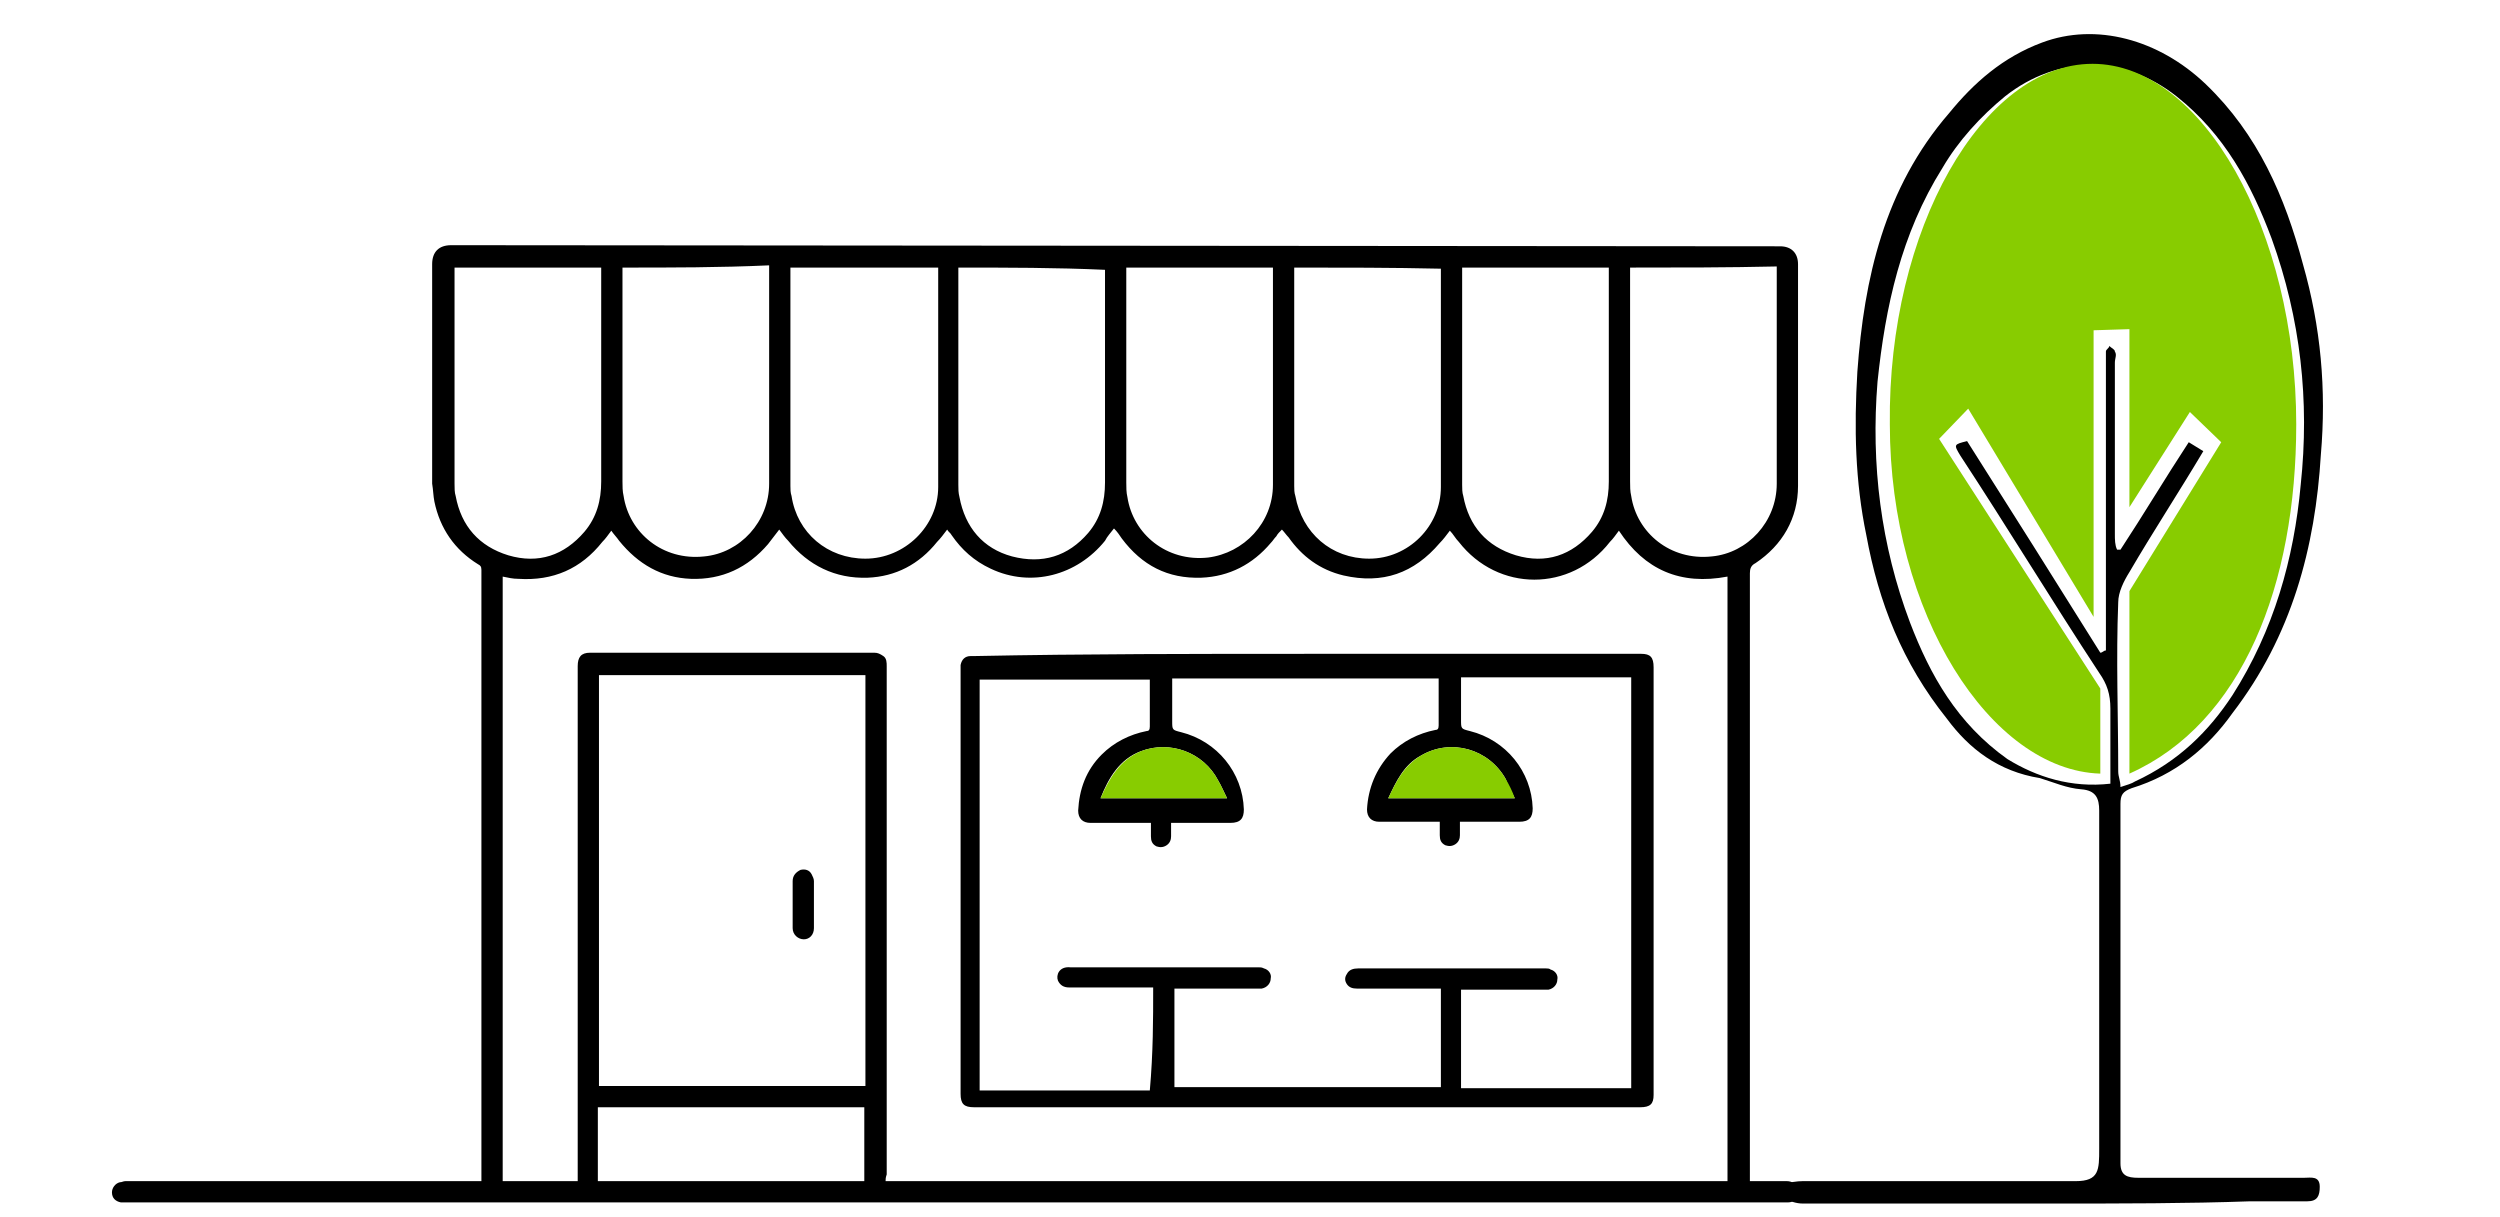 <svg enable-background="new -185 366.2 223.3 108.7" viewBox="-185 366.2 223.3 108.7" xmlns="http://www.w3.org/2000/svg"><path d="m-123.3 829c0-.4.1-.7.1-1 0-12.8 0-25.7 0-38.5 0-1.1 0-1.1-1.3-1.1-11.4 0-22.9 0-34.3 0-1.7 0-1.7 0-1.7-1.6 0-10.2 0-20.4 0-30.6 0-1.4.2-1.6 1.7-1.6h21c.8 0 1.1-.2 1-.9-.1-.9-.1-1.9 0-2.8 0-.7-.2-.9-1-.9-7 0-14 0-21.1 0-.3 0-.6.1-.8 0-.3-.2-.8-.6-.8-.9 0-.2.5-.6.9-.7.2-.1.6 0 .9 0h22c1.4 0 1.5.1 1.5 1.3v5.5c0 1.1-.2 1.2-1.4 1.2-7 0-14 0-21 0-1.3 0-1.3 0-1.3 1.2v15.3c0 1.1 0 1.1 1.2 1.1h34 1.1c.6 0 1.1.3 1 .8 0 .6-.4.8-1.1.8-1.5 0-3 0-4.6 0-1.2 0-1.2 0-1.2 1v9.1c0 .7.2 1 1 1h4.6c1.1 0 1.3.1 1.3 1.2v27 17.8c0 1.8-1.2 3.3-3.1 3.8-.4.1-.7.1-1.1.1-4.6 0-9.1 0-13.7 0-2.4 0-4.3-1.8-4.3-4.1s1.8-4.1 4.2-4.1c1 0 1.6-.2 2.1-1 2.5-3.3 7.3-3.2 9.7.1.5.7 1 .9 1.8.9 1 .1 1.8.4 2.7.6zm-9.3 5.9h6.7c1.3 0 2.1-.7 2.6-1.7.4-.8.2-1.4-.3-2.1-.8-.9-2.1-1.2-3.3-.7-1 .4-1.3.3-1.6-.6-.1-.2-.1-.4-.2-.5-.7-1.4-1.8-2.3-3.5-2.4-1.6-.1-2.8.5-3.7 1.7-.3.4-.5.9-.7 1.4-.4.8-.7.9-1.5.6-.3-.1-.6-.2-.9-.3-1.5-.1-2.7.8-2.9 2.2-.1 1.3 1 2.5 2.6 2.5 2.2-.1 4.4-.1 6.7-.1zm-16-53.7v4.8c0 .6.2.8.9.8h6.8c.6 0 .8-.2.8-.7 0-3.2 0-6.4 0-9.7 0-.5-.2-.7-.8-.7-2.3 0-4.6 0-6.9 0-.7 0-.8.2-.8.8zm18.6-5.4c-2.9 0-5.6 0-8.3 0 0 .1-.1.2-.1.3v10c0 .6.3.6.8.6h6.7c.8 0 .9-.3.9-.9 0-3 0-6 0-9 0-.2 0-.6 0-1zm-28.6 0v10.5c0 .6.5.6.9.6h6.6c.7 0 .9-.2.9-.9 0-3.1 0-6.3 0-9.4 0-.3 0-.5 0-.8-2.9 0-5.6 0-8.4 0z"/><path d="m-221.4 787.7c0-14.8 0-29.6 0-44.5 0-1.3.2-1.5 1.6-1.5h52.7c1.5 0 1.6.1 1.6 1.5v83.9c0 1.3 0 1.3 1.4 1.3h13.7c1.6 0 1.6 0 1.6 1.4v5.6c0 .3-.1.7-.3.9s-.7.2-.9.1-.4-.5-.4-.8c0-1.5-.1-3.1 0-4.6 0-.7-.2-1-1-.9-4.8 0-9.5 0-14.3 0-1.4 0-1.6-.2-1.6-1.4 0-27.9 0-55.8 0-83.6 0-.2 0-.5 0-.7 0-1 0-1-1.2-1-14.8 0-29.5 0-44.3 0-2 0-4 0-6.1 0-.6 0-.9.2-.9.8v.9 86.6.8c.1.6-.1.8-.9.8s-.8-.3-.8-.9c.1-14.9.1-29.8.1-44.7z"/><path d="m-193.5 782c-5.4 0-10.8 0-16.2 0-1.3 0-1.4-.1-1.4-1.3 0-8.2 0-16.4 0-24.7 0-1.2.2-1.4 1.6-1.4h21.9 10.3c1.4 0 1.6.2 1.6 1.5v24.4c0 1.3-.1 1.4-1.6 1.4-5.5.1-10.9.1-16.2.1zm6-10.4c0-2.6 0-5.3 0-7.9 0-.7-.2-.9-1-.9-3.3 0-6.6 0-9.9 0-.7 0-.9.2-.9.8v16c0 .6.2.8.9.8h10c.7 0 1-.2 1-.9-.1-2.7-.1-5.3-.1-7.9zm-5.9-10.7h14.6c1.5 0 1.5 0 1.5-1.4 0-.7 0-1.4 0-2.2 0-1.1 0-1.1-1.2-1.1-8.3 0-16.7 0-25 0-1.7 0-3.3 0-5 0-.7 0-1.1.2-1 .9.1.9.1 1.9 0 2.8-.1.8.3 1 1.2 1zm-16.2 10.7v7.9c0 .6.1.9.9.9h6.8c.6 0 .9-.2.9-.8 0-5.3 0-10.7 0-16 0-.6-.3-.8-.9-.8-2.2 0-4.4 0-6.7 0-.7 0-.9.2-.9.8 0 2.6-.1 5.3-.1 8zm32.1 8.7c0-.2.1-.3.1-.4 0-5.5 0-11 0-16.4 0-.6-.2-.7-.8-.7-2.2 0-4.4 0-6.7 0-.8 0-1 .2-1 .9v15.8c0 .3 0 .5.1.8z"/><path d="m-258.6 833.2c0-.3 0-.6 0-.9 0-13 0-26 0-38.9 0-1.4.3-1.6 1.8-1.6h3.4c.6 0 .8-.1.8-.7 0-2.9 0-5.8 0-8.7 0-.5-.2-.7-.8-.7-1.3 0-2.5 0-3.8 0-.3 0-.7-.1-.9-.2s-.3-.4-.3-.6c.1-.2.3-.4.6-.5.2-.1.5 0 .8 0h29.8c1.2 0 1.2 0 1.2-1 0-4.6 0-9.2 0-13.8 0-1 0-1-1.2-1-6 0-12 0-18 0-1.4 0-1.4 0-1.4-1.2 0-1.5 0-3.1 0-4.6 0-.7.2-1 1-1h19.8c.5 0 1 .1 1 .6 0 .6-.5.6-1 .6-6.1 0-12.2 0-18.3 0-1.3 0-1.3 0-1.3 1.2v2.1c0 1.1 0 1.1 1.2 1.1h17.7c1.7 0 1.7.1 1.7 1.6v27c0 1.2-.1 1.4-1.5 1.4-9.9 0-19.8 0-29.8 0-1.2 0-1.2 0-1.2 1 0 8.2 0 16.3-.1 24.5 0 4.5-.1 9-.1 13.6.1.7-.3.9-1.1.7zm25-41.4h7.2c.2 0 .4-.5.5-.7 0-2.8 0-5.6 0-8.5 0-.6-.3-.8-.9-.8-2 0-4 0-6 0-.2 0-.5 0-.8.1zm-1.3-10c-2.3 0-4.5 0-6.7 0-.7 0-.9.2-.9.8v6.9s0 2.3 2.5 2.3h5.1c0-3.4 0-6.6 0-10zm-8.8 5c0-1.4 0-2.9 0-4.3 0-.5-.1-.7-.7-.7-2.1 0-4.1 0-6.2 0-.5 0-.7.2-.7.6v8.8c0 .5.2.6.7.6h6.1c.6 0 .8-.2.8-.7 0-1.4 0-2.9 0-4.3z"/><path d="m-281.3 812.7c-2.5-.3-4.5-1.4-6-3.2-2.6-3.2-4-6.8-4.7-10.6-.6-2.9-.7-5.8-.5-8.7.2-4.1 1.1-8.1 3.1-11.8 1.1-2.1 2.6-3.9 4.6-5.4 3.6-2.7 7.8-2.5 11.1.4 2.8 2.5 4.4 5.5 5.4 8.9 2.5 8.1 2.3 16-1.5 23.7-1.2 2.5-2.8 4.7-5.4 6.2-.6.3-1.2.7-1.9.9-.6.2-.8.5-.8 1.1v18 1.8s.3.8.9.8h8.1c3.4 0 6.8-.1 10.2 0 2.6.1 5.2-.1 7.8-.1 2.6.1 5.3 0 7.9 0h8c1.2 0 1.2 0 1.1 1.3-.3 0-.6 0-.9 0-20.2 0-40.4 0-60.6 0-1.2 0-1.6-.5-1.2-1.5.1-.2.5-.3.8-.3h12 3.4c.8 0 1.1-.2 1.1-1 0-6 0-11.9 0-17.9 0-.7.2-1.5-.1-1.9s-1.2-.5-1.9-.7c.2.1.1 0 0 0 .9.1 1.8.2 2.8.3 0-1.6 0-3.1 0-4.5 0-.6-.2-1.2-.5-1.7-2.5-4.1-5.1-8.1-7.7-12.2-.2-.4-.5-.8.3-.9 2.5 3.9 5 7.9 7.4 11.8.1 0 .2-.1.3-.1 0-.3 0-.6 0-.9 0-5 0-10.1 0-15.1 0-.2 0-.4 0-.6s.2-.3.3-.4c.1.1.3.3.4.4.1.2 0 .4 0 .6v9.3c0 .3.1.6.1.9h.2c1.3-2 2.5-4 3.8-6 .3.2.5.3.8.5-.2.3-.3.6-.5.8-1.3 2.1-2.5 4.1-3.8 6.2-.2.4-.4.8-.4 1.3v9.6c0 .2 0 .5.1.8.3-.1.5-.2.7-.3 2.6-1.1 4.4-3 5.7-5.2 2.1-3.5 3.1-7.2 3.5-11.1.5-4.8.1-9.5-1.6-14.1-1.1-3-2.6-5.7-5.3-7.8-2.9-2.2-6.4-2.3-9.4-.1-2.2 1.6-3.7 3.8-4.7 6.1-2.1 4.7-2.9 9.7-2.5 14.8.3 3.7 1.1 7.4 2.8 10.8 1.6 3 3.6 5.6 7.2 6.8z"/><path d="m-193.4 836.5c-6.5 0-13 0-19.5 0-1.4 0-1.5 0-1.5-1.3-.1-5-.1-10.1-.2-15.1 0-5.3 0-10.6 0-16 0-1.1.2-1.3 1.4-1.3h39.4c1.2 0 1.4.2 1.4 1.3v30.9.6c.1.8-.4 1.1-1.2 1-1.8 0-3.6 0-5.4 0-4.8-.1-9.6-.1-14.4-.1zm19.4-32c-.4 0-.6 0-.8 0-12.4 0-24.8 0-37.2 0-.9 0-.9.4-.9 1v28.5c0 .8.3 1 1.1 1h36.7c1.1 0 1.1 0 1.1-1.1 0-9.5 0-18.9 0-28.4 0-.4 0-.6 0-1z"/><path d="m-101.7 836.1c-4.7 0-9.3 0-14 0-.3 0-.8-.1-.9-.3-.1-.5-.1-1 0-1.4 0-.1.6-.2.9-.2h15.2c1.3 0 1.3 0 1.3-1.2 0-6.3 0-12.6 0-18.8 0-.7-.2-1.1-1-1.2s-1.5-.4-2.3-.6c-2.3-.4-3.9-1.6-5.2-3.3-2.5-3.1-3.8-6.5-4.5-10.2-.6-3-.7-6-.5-9.1.4-5.2 1.5-10.2 5.1-14.4 1.4-1.7 3-3.1 5.2-3.9 3-1.1 6.5-.2 9.1 2.3 2.9 2.8 4.4 6.3 5.4 10 1 3.5 1.3 7 1 10.6-.3 5.2-1.6 10.1-4.9 14.4-1.4 1.9-3.2 3.4-5.6 4.2-.5.2-.6.4-.6.9v20c0 .7.4.8 1 .8h9.2c.4 0 .9-.1.9.5 0 .5-.1.8-.7.8-1.1 0-2.1 0-3.2 0-3.5.1-7.2.1-10.9.1zm3.1-23.3c0-1.5 0-2.9 0-4.2 0-.8-.2-1.4-.6-2-2.6-4-5.1-8.1-7.7-12.1-.4-.6-.4-.6.4-.8 2.5 3.9 4.9 7.8 7.4 11.8.1 0 .2-.1.3-.1 0-.3 0-.6 0-.9 0-5 0-10.1 0-15.1 0-.2 0-.5 0-.7 0-.1.2-.2.2-.3.1.1.3.2.3.3.1.2 0 .4 0 .6v9.5c0 .3 0 .6.1.9h.2c1.3-2 2.5-4 3.8-6 .3.2.5.3.8.5-1.4 2.3-2.8 4.5-4.1 6.7-.3.5-.6 1.1-.6 1.7-.1 3.1 0 6.3 0 9.4 0 .3.1.5.1.9.4-.1.6-.2.8-.3 2.4-1.1 4.1-2.8 5.4-4.8 2.3-3.6 3.4-7.6 3.8-11.7.5-4.7 0-9.2-1.6-13.7-1.1-3-2.6-5.8-5.3-7.9-2.9-2.3-6.6-2.3-9.5 0-1.4 1.1-2.6 2.5-3.5 4-2.3 3.7-3.2 7.7-3.6 11.9-.4 4.6.2 9.1 1.8 13.4 1.1 2.9 2.6 5.6 5.4 7.6 1.6 1 3.5 1.6 5.7 1.4z"/><path d="m-136.1 810.9c-2.1 0-4.3 0-6.4 0-1 0-1.2-.2-1.3-1.1 0-3 0-5.9 0-8.9 0-1 .3-1.2 1.4-1.2h12.7c1 0 1.3.2 1.3 1.1v9c0 .9-.2 1.1-1.3 1.1-2.1 0-4.2 0-6.4 0zm.2-1.6h5.1c.6 0 .8-.2.8-.7 0-2.2 0-4.4 0-6.5 0-.6-.3-.8-.9-.8-3.3 0-6.6 0-9.9 0-.7 0-1 .2-1 .9v6.3c0 .7.3.9 1 .9 1.7-.1 3.3-.1 4.9-.1z"/><path d="m-148.6 811.5v10.3.7c0 .5-.2.9-.8.9s-.8-.4-.8-.9c0-1.5 0-3 0-4.5 0-1-.1-2.1 0-3.1.1-.9-.3-1.1-1.2-1-.4 0-.8 0-1.2 0-.6 0-1-.3-1-.8s.4-.8 1-.8h1.6s.7-.1.7-.6c0-3.3 0-6.5 0-9.8 0-.6-.4-.7-.9-.7-2.5 0-5 0-7.5 0-.3 0-.6.1-.8 0-.3-.2-.8-.5-.8-.8 0-.2.5-.6.8-.8.2-.1.6 0 .9 0h8.6c1.2 0 1.5.3 1.5 1.4-.1 3.4-.1 6.9-.1 10.5z"/><path d="m-246.2 813.2c-1.7 0-3.5 0-5.2 0-1.1 0-1.3-.2-1.3-1.1 0-2.6 0-5.1 0-7.7 0-1 .2-1.1 1.2-1.1h10.5c1 0 1.2.1 1.2 1.1v7.8c0 .9-.2 1.1-1.2 1.1-1.7-.1-3.4-.1-5.2-.1zm.1-1.4h4.5c.5 0 .8-.1.8-.7 0-1.9 0-3.9 0-5.8 0-.5-.2-.7-.8-.7-3 0-6 0-8.9 0-.6 0-.8.2-.8.7v5.8c0 .6.2.7.8.7 1.4-.1 2.9 0 4.4 0z"/><path d="m-233.6 816.1v6.7.6c0 .5 0 1-.7 1-.8 0-.6-.6-.6-1 0-6.3 0-12.7 0-19 0-.8.3-1 1.1-1h8c.3 0 .8.2.9.4.3.4-.1.8-.9.8-2.1 0-4.3 0-6.4 0-.3 0-.5 0-.8 0-.5 0-.7.2-.7.6v8.9c0 .5.2.7.7.6h1.2c.5 0 .9.1.9.6s-.4.7-.9.7c-.5.1-1.1.1-1.8.1z"/><path d="m-161.3 836.5c-2.5 0-4.9 0-7.4 0-.3 0-.7 0-.9-.1-.4-.2-.7-.5-1-.8.4-.2.7-.5 1.1-.7.2-.1.4 0 .6 0h15.1c.3 0 .7 0 .9.2.3.1.7.5.7.6-.1.3-.4.6-.7.7s-.7.2-1 .2c-2.5 0-4.9-.1-7.4-.1z"/><path d="m-224 835.9c-2.2 0-4.3 0-6.5 0-.6 0-1.4 0-1.4-.6 0-.7.8-.6 1.4-.6h13c.6 0 1.4-.1 1.4.6s-.8.6-1.4.6c-2.2 0-4.3 0-6.5 0z"/><path d="m-144.3 836.1c-.8 0-1.6 0-2.4 0-.1 0-.4-.4-.4-.6s.2-.5.3-.6c1.2-.4 2.1 0 2.5 1.2z"/><path d="m-120.9 836c.3-.6.5-1.3 1.5-1 .2.1.2.5.4.8-.6.2-1.1.3-1.7.5-.1-.1-.2-.2-.2-.3z"/><path d="m-193.6 810.9c-4.3 0-8.5 0-12.8 0-.3 0-.6.1-.8 0-.3-.2-.7-.6-.7-.9 0-.2.4-.5.7-.7.1-.1.3 0 .5 0h25.9c.2 0 .6-.1.7 0 .3.2.7.6.7.9s-.5.6-.8.7c-.4.1-.8 0-1.2 0-4.1 0-8.1 0-12.2 0z"/><path d="m-193.6 822.1h12.6c.3 0 .7-.1.9 0 .3.2.7.6.7.9 0 .2-.5.5-.8.7-.1.1-.3 0-.4 0-8.6 0-17.2 0-25.9 0-.1 0-.3.1-.4 0-.3-.3-.8-.5-.9-.9-.1-.5.3-.8.9-.8h6.8c2.1.1 4.3.1 6.5.1z"/><path d="m-193.6 815.7h12.6c.3 0 .6-.1.9 0 .3.2.7.4.7.7s-.3.6-.6.8c-.2.1-.6.1-.8.1-8.5 0-17.1 0-25.6 0-.2 0-.4 0-.5 0-.6-.1-1-.4-1-1s.5-.7 1-.7h8.1c1.7.1 3.5.1 5.2.1z"/><path d="m-193.5 830.2c-4.2 0-8.5 0-12.7 0-.3 0-.6.1-.9 0-.3-.2-.7-.5-.7-.7 0-.3.3-.6.6-.8.1-.1.4-.1.7-.1h25.9.5c.6.1.9.4.8.9s-.4.7-1 .7c-1.8 0-3.6 0-5.4 0-2.6 0-5.2 0-7.8 0z"/><path d="m-279.4 773.8c5.8 0 10.7 8.8 10.7 19 0 8.4-3.3 16-7.8 18.4v-9l5.1-8.4-2.9-1.6-2.5 3.9v-8.8h-3.1v14.5l-6.1-9.8-2.7 1.6 9.1 14.3v3.9c-5.8-.2-10.5-9-10.5-19-.1-10.2 4.9-19 10.7-19z" fill="#8c0"/><path d="m-100 773.4c5.8 0 10.7 8.8 10.7 19 0 8.4-3.3 16-7.8 18.4v-9l5.1-8.4-2.9-1.6-2.5 3.9v-8.8h-3.1v14.5l-6.1-9.8-2.7 1.6 9.1 14.3v3.9c-5.8-.2-10.5-9-10.5-19-.1-10.3 4.9-19 10.7-19z" fill="#8c0"/><path d="m-105.9 471.7h75.2c0-18 0-36 0-54-4.2.8-7.4-.6-9.7-4.1-.3.4-.5.7-.8 1-3.5 4.5-10 4.5-13.5 0-.3-.3-.5-.7-.8-1-.3.4-.6.8-.9 1.1-2.3 2.7-5.1 3.7-8.6 2.9-2.1-.5-3.7-1.7-4.9-3.4-.2-.2-.4-.5-.6-.7-.2.2-.4.4-.5.6-.2.2-.3.4-.5.6-1.6 1.9-3.7 3-6.2 3.1-3 .1-5.3-1.1-7.1-3.5-.2-.3-.4-.6-.7-.9-.3.4-.6.7-.8 1.1-2.5 3.1-6.6 4.2-10.2 2.5-1.5-.7-2.6-1.7-3.5-3-.1-.2-.3-.3-.4-.5-.3.4-.6.8-.9 1.1-1.6 2-3.7 3.1-6.2 3.2-2.9.1-5.3-1.1-7.1-3.3-.3-.3-.5-.6-.8-1-.3.4-.7.9-1 1.3-1.8 2.1-4.1 3.2-6.9 3.1-2.6-.1-4.7-1.3-6.4-3.4-.2-.3-.5-.6-.7-.9-.3.4-.5.7-.8 1-1.9 2.4-4.4 3.5-7.5 3.3-.5 0-.9-.1-1.4-.2v54h6.7c0-.2 0-.3 0-.5 0-15.2 0-30.3 0-45.5 0-.8.3-1.2 1.1-1.2h16.4 9c.3 0 .5.1.8.3s.3.6.3.9v45.4c-.1.3-.1.4-.1.6zm79.9-83.5c1 0 1.6.6 1.6 1.6v19.8c0 2.9-1.4 5.3-3.8 6.9-.4.2-.5.5-.5.9v53.8.5h1.2 2.1c.4 0 .8.2.9.6.2.3.1.7-.1 1-.2.2-.4.3-.7.3-.1 0-.2 0-.4 0-39.8 0-108.3 0-148.1 0-.1 0-.3 0-.4 0-.5-.1-.8-.4-.8-.9 0-.4.3-.8.7-.9.2 0 .3-.1.5-.1h31.8c0-.1 0-.3 0-.4 0-18.1 0-36.1 0-54.2 0-.3-.1-.4-.3-.5-2.1-1.3-3.4-3.2-3.9-5.6-.1-.5-.1-1-.2-1.6 0-6.5 0-13.1 0-19.6 0-1.1.6-1.7 1.7-1.7m13.2 38.4v36.7h23.8c0-12.2 0-24.4 0-36.7-8 0-15.9 0-23.8 0zm17.1-36.4v.4 19.1c0 .3 0 .6.1.9.5 3.3 3.2 5.6 6.6 5.6 3.5 0 6.5-2.9 6.5-6.4 0-6.4 0-12.8 0-19.2 0-.1 0-.2 0-.4-4.5 0-8.9 0-13.2 0zm45 0v.4 19.1c0 .3 0 .6.1.9.6 3.3 3.2 5.6 6.6 5.6 3.5 0 6.4-2.9 6.4-6.4 0-6.4 0-12.8 0-19.2 0-.1 0-.2 0-.3-4.4-.1-8.7-.1-13.1-.1zm-60 0v.3 18.8c0 .4 0 .9.1 1.3.5 3.3 3.5 5.8 7.2 5.4 3.2-.3 5.8-3.1 5.8-6.5 0-6.4 0-12.7 0-19.1 0-.1 0-.2 0-.4-4.4.2-8.7.2-13.1.2zm45 0v.4 18.8c0 .4 0 .9.1 1.3.5 3.3 3.5 5.8 7.2 5.4 3.2-.4 5.8-3.1 5.8-6.5 0-6.4 0-12.7 0-19.1 0-.1 0-.2 0-.3-4.4 0-8.7 0-13.1 0zm45 0v.4 18.7c0 .4 0 .9.1 1.3.5 3.3 3.5 5.8 7.2 5.4 3.2-.3 5.8-3.1 5.8-6.5 0-6.4 0-12.7 0-19.1 0-.1 0-.2 0-.3-4.4.1-8.7.1-13.1.1zm-1.9 0c-4.4 0-8.7 0-13.1 0v.4 19c0 .3 0 .7.1 1 .5 2.7 2.1 4.5 4.7 5.3 2.7.8 5 0 6.8-2.1 1.1-1.3 1.5-2.8 1.5-4.5 0-6.2 0-12.4 0-18.6 0-.2 0-.3 0-.5zm-58.1 0v.4 19c0 .4 0 .7.1 1.1.5 2.7 2.1 4.6 4.7 5.3 2.7.7 5 0 6.8-2.1 1.1-1.3 1.5-2.8 1.5-4.5 0-6.2 0-12.4 0-18.6 0-.1 0-.3 0-.4-4.4-.2-8.7-.2-13.1-.2zm-45 0v.4 18.9c0 .4 0 .8.1 1.1.5 2.7 2.1 4.5 4.7 5.3 2.7.8 5 0 6.8-2.1 1.1-1.3 1.5-2.8 1.5-4.5 0-6.2 0-12.4 0-18.6 0-.1 0-.3 0-.5-4.4 0-8.7 0-13.1 0zm12.8 81.6h23.8c0-2.2 0-4.4 0-6.6-7.9 0-15.9 0-23.8 0z"/><path d="m-68.2 424.6h29.8c.8 0 1.1.3 1.1 1.2v38.2c0 .8-.3 1.1-1.2 1.1-19.8 0-39.7 0-59.5 0-.9 0-1.2-.3-1.2-1.2 0-5.2 0-10.4 0-15.6 0-7.4 0-14.8 0-22.2 0-.2 0-.4 0-.5.1-.5.4-.8.9-.8h.3c9.9-.2 19.9-.2 29.8-.2zm-13.8 29.8c-.6 0-1.2 0-1.8 0-1.9 0-3.8 0-5.7 0-.5 0-.8-.2-1-.6-.2-.5.1-1.3 1.1-1.2h16.8c.2 0 .3 0 .5.1.4.1.7.5.6.9 0 .4-.3.8-.8.9-.1 0-.3 0-.4 0-2.3 0-4.6 0-7 0-.1 0-.3 0-.4 0v8.8h23.8c0-2.9 0-5.9 0-8.8-.6 0-1.2 0-1.9 0-1.9 0-3.7 0-5.6 0-.4 0-.7-.1-.9-.4s-.2-.6 0-.9c.2-.4.6-.5 1-.5h16.8c.1 0 .3 0 .4.1.4.1.7.5.6.9 0 .4-.3.8-.8.9-.1 0-.3 0-.4 0-2.3 0-4.6 0-7 0-.1 0-.3 0-.4 0v8.8h15.2c0-12.2 0-24.4 0-36.7-5.1 0-10.1 0-15.2 0v.4 3.4c0 .8 0 .8.8 1 3.2.8 5.5 3.6 5.6 6.9 0 .8-.3 1.2-1.2 1.2-1.6 0-3.3 0-4.9 0-.1 0-.2 0-.4 0v1.2c0 .3-.1.6-.4.8s-.6.2-.9.1c-.4-.2-.5-.5-.5-.9s0-.8 0-1.2c-.2 0-.3 0-.4 0-1.7 0-3.3 0-5 0-.7 0-1.1-.4-1.1-1.1.1-1.9.8-3.6 2.1-5 1.1-1.1 2.5-1.8 4-2.1.2 0 .3-.1.3-.4 0-1.3 0-2.6 0-3.9 0-.1 0-.2 0-.3-7.9 0-15.9 0-23.8 0v.4 3.4c0 .8 0 .8.8 1 3.2.8 5.5 3.6 5.6 6.9 0 .8-.3 1.2-1.2 1.2-1.6 0-3.3 0-4.9 0-.1 0-.2 0-.4 0v1.2c0 .3-.1.6-.4.8s-.6.2-.9.1c-.4-.2-.5-.5-.5-.9s0-.8 0-1.2c-.2 0-.3 0-.4 0-1.7 0-3.3 0-5 0-.7 0-1.1-.4-1.1-1.1.1-1.9.7-3.6 2.1-5 1.1-1.1 2.5-1.8 4-2.1.2 0 .3-.1.3-.4 0-1.3 0-2.6 0-3.9 0-.1 0-.2 0-.3-5.1 0-10.2 0-15.2 0v36.7h15.2c.3-3.4.3-6.3.3-9.2zm6.6-16.9c-.3-.6-.5-1.1-.8-1.6-1.3-2.5-4.3-3.6-6.9-2.6-1.9.7-2.9 2.4-3.6 4.2zm14.4 0h11.3c-.3-.6-.6-1.1-.8-1.7-1.5-2.7-4.9-3.7-7.6-2.1-1.5.8-2.2 2.3-2.9 3.8z"/><path d="m-112.3 447v2.1c0 .6-.4 1-.9 1s-1-.4-1-1c0-1.4 0-2.8 0-4.2 0-.5.3-.8.7-1 .4-.1.8 0 1 .4.1.2.2.4.2.6z"/><path d="m-75.4 437.5c-3.8 0-7.6 0-11.3 0 .8-1.8 1.7-3.4 3.6-4.2 2.6-1 5.6.1 6.9 2.6.3.5.5 1 .8 1.6z" fill="#8c0"/><path d="m-61 437.5c.7-1.5 1.4-2.9 2.9-3.8 2.7-1.6 6.1-.6 7.6 2.1.3.5.6 1.1.8 1.7-3.8 0-7.5 0-11.3 0z" fill="#8c0"/><path d="m-1.5 473.7c-7.5 0-14.9 0-22.5 0-.5 0-1.3-.2-1.4-.5-.2-.8-.2-.6 0-1.2 0-.2 1-.3 1.4-.3h24.4c2.1 0 2.1-1 2.1-2.9 0-10.1 0-20.2 0-30.2 0-1.1-.3-1.8-1.6-1.9s-2.4-.6-3.7-1c-3.7-.6-6.3-2.6-8.3-5.3-4-5-6.1-10.4-7.2-16.4-1-4.8-1.1-9.6-.8-14.6.6-8.3 2.4-16.4 8.2-23.1 2.2-2.7 4.8-5 8.3-6.3 4.8-1.8 10.4-.3 14.6 3.7 4.7 4.5 7.1 10.1 8.7 16.1 1.6 5.6 2.1 11.2 1.6 17-.5 8.3-2.6 16.2-7.9 23.1-2.2 3.1-5.1 5.5-9 6.7-.8.3-1 .6-1 1.4v32.1c0 1.1.6 1.3 1.6 1.3h14.8c.6 0 1.4-.2 1.4.8 0 .8-.2 1.3-1.1 1.3-1.8 0-3.4 0-5.1 0-5.6.2-11.6.2-17.5.2zm5-37.5c0-2.4 0-4.7 0-6.7 0-1.3-.3-2.2-1-3.2-4.2-6.4-8.2-13-12.4-19.4-.6-1-.6-1 .6-1.3 4 6.3 7.9 12.5 11.9 18.9.2 0 .3-.2.5-.2 0-.5 0-1 0-1.4 0-8 0-16.2 0-24.2 0-.3 0-.8 0-1.1 0-.2.3-.3.3-.5.2.2.5.3.5.5.2.3 0 .6 0 1v15.3c0 .5 0 1 .2 1.4h.3c2.1-3.2 4-6.4 6.1-9.6.5.3.8.5 1.3.8-2.2 3.7-4.5 7.2-6.6 10.8-.5.8-1 1.8-1 2.7-.2 5 0 10.1 0 15.1 0 .5.2.8.2 1.4.6-.2 1-.3 1.3-.5 3.9-1.8 6.6-4.5 8.7-7.7 3.7-5.8 5.5-12.2 6.1-18.8.8-7.5 0-14.8-2.6-22-1.8-4.8-4.2-9.3-8.5-12.7-4.7-3.7-10.6-3.7-15.3 0-2.2 1.8-4.2 4-5.6 6.4-3.7 5.9-5.1 12.4-5.8 19.1-.6 7.4.3 14.6 2.9 21.5 1.8 4.7 4.2 9 8.7 12.2 2.6 1.6 5.7 2.6 9.2 2.2z"/><path d="m1.9 371.9c9.8 0 18.2 14.9 18.2 32.2 0 14.3-4.8 26.7-14.9 31.2v-16.3l8.2-13.3-2.8-2.7-5.4 8.5v-15.9l-3.2.1v25.6l-11.2-18.6-2.6 2.7 14.4 22.3v7.6c-9.8-.3-18.8-14.3-18.8-31.2-.2-17.4 8.3-32.2 18.1-32.2z" fill="#8c0"/></svg>